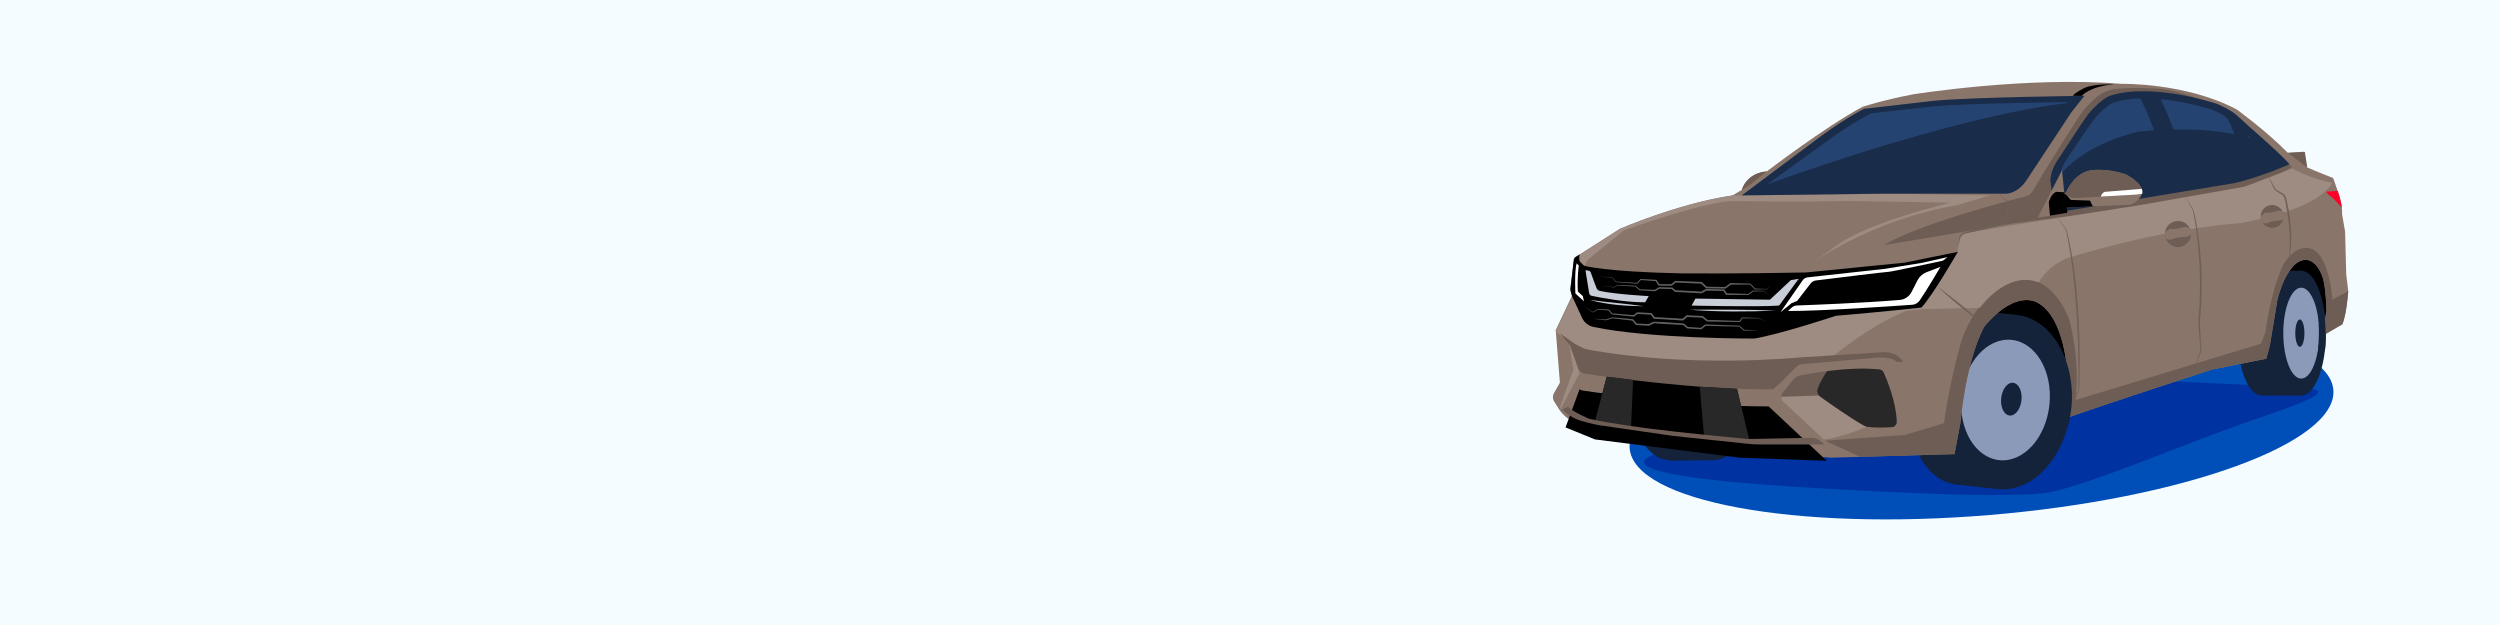 <?xml version="1.0" encoding="UTF-8"?> <svg xmlns="http://www.w3.org/2000/svg" width="1600" height="400" viewBox="0 0 1600 400" fill="none"><rect x="0" y="0" width="1600" height="400" fill="#333333" stroke="none"/><g clip-path="url(#clip0_2_2)"><path d="M1600 0H0V400H1600V0Z" fill="#F5FCFF"></path><path d="M1273.27 329.61C1397.63 319.25 1496.16 283.39 1493.34 249.5C1490.52 215.61 1387.41 196.54 1263.05 206.89C1138.69 217.24 1040.16 253.11 1042.98 287C1045.8 320.89 1148.9 339.96 1273.27 329.61Z" fill="#004EB7"></path><path d="M1288.18 239.62C1288.18 239.62 1064.58 283.57 1053.54 293.37C1042.25 303.38 1106.48 308.73 1144.94 311.27C1183 313.78 1288.79 319.93 1312.78 314.86C1336.77 309.79 1389.65 287.82 1423.68 275.27C1457.71 262.72 1500.97 250.6 1476.19 248.51C1451.41 246.41 1288.18 239.62 1288.18 239.62Z" fill="#0032A1"></path><path d="M1228.3 225.52L1280.67 277.88L1368.41 237.94L1419.34 193.56L1471.91 219.37L1493.66 201.19L1495.13 172.67L1476.65 145.29L1411.15 163.17L1327.02 173.26L1279.03 167.95L1246.37 199.02L1228.3 225.52Z" fill="black"></path><path d="M1431.94 215.64L1462.96 213.2C1462.96 235.26 1456.01 253.14 1447.44 253.14C1438.87 253.14 1431.92 235.26 1431.92 213.2C1431.92 191.14 1438.87 173.26 1447.44 173.26C1456.01 173.26 1462.96 191.14 1462.96 213.2" fill="#14233A"></path><path d="M1473.23 173.26H1447.44V253.15H1473.23V173.26Z" fill="#14233A"></path><path d="M1488.55 213.2C1488.55 235.26 1481.49 253.14 1472.78 253.14C1464.07 253.14 1457.01 235.26 1457.01 213.2C1457.01 191.14 1464.07 173.26 1472.78 173.26C1481.49 173.26 1488.55 191.14 1488.55 213.2Z" fill="#14233A"></path><path d="M1484.27 213.2C1484.27 229.26 1479.13 242.29 1472.79 242.29C1466.45 242.29 1461.31 229.27 1461.31 213.2C1461.31 197.13 1466.45 184.11 1472.79 184.11C1479.12 184.11 1484.27 197.13 1484.27 213.2Z" fill="#8C9ABA"></path><path d="M1474.84 213.2C1474.84 218.04 1473.53 221.97 1471.91 221.97C1470.29 221.97 1468.98 218.04 1468.98 213.2C1468.98 208.36 1470.29 204.43 1471.91 204.43C1473.53 204.43 1474.84 208.36 1474.84 213.2Z" fill="#14233A"></path><path d="M1124.27 242.94C1124.27 271.41 1111.84 294.5 1096.5 294.5C1081.16 294.5 1068.73 271.42 1068.73 242.94C1068.73 214.47 1081.16 191.38 1096.5 191.38C1111.84 191.38 1124.27 214.46 1124.27 242.94Z" fill="#14233A"></path><path d="M1096.5 242.94C1096.5 271.41 1084.07 294.5 1068.73 294.5C1053.39 294.5 1040.96 271.42 1040.96 242.94C1040.96 214.47 1053.39 191.38 1068.73 191.38C1084.07 191.38 1096.5 214.46 1096.5 242.94Z" fill="#14233A"></path><path d="M1068.73 294.87L1096.5 294.5V191.38H1068.73V294.87Z" fill="#14233A"></path><path d="M1294.6 258.36C1291.25 289.14 1272.19 312.31 1252.01 310.11C1231.84 307.92 1218.2 281.19 1221.55 250.41C1224.9 219.63 1243.96 196.46 1264.13 198.66C1284.31 200.85 1297.95 227.58 1294.6 258.36Z" fill="#14233A"></path><path d="M1264.19 198.711L1252.06 310.159L1278.61 313.049L1290.74 201.601L1264.19 198.711Z" fill="#14233A"></path><path d="M1325.4 261.71C1325.07 264.7 1324.58 267.62 1323.94 270.45C1317.96 296.71 1298.9 315.21 1278.57 313C1256.05 310.55 1240.52 283.62 1243.86 252.84C1247.21 222.06 1268.18 199.1 1290.69 201.55C1302.9 202.88 1313.06 211.41 1319.26 223.84C1324.5 234.34 1326.93 247.62 1325.4 261.71Z" fill="#14233A"></path><path d="M1311.68 258.65C1309.61 279.92 1295.31 295.97 1279.75 294.52C1264.19 293.06 1253.25 274.64 1255.32 253.37C1257.39 232.1 1271.69 216.05 1287.25 217.5C1302.81 218.97 1313.75 237.39 1311.68 258.65Z" fill="#8C9ABA"></path><path d="M1293.74 256.17C1293.11 261.96 1289.69 266.34 1286.11 265.95C1282.52 265.56 1280.13 260.55 1280.76 254.76C1281.39 248.97 1284.8 244.59 1288.39 244.98C1291.98 245.37 1294.37 250.38 1293.74 256.17Z" fill="#14233A"></path><path d="M994.59 251.5L998.33 244.91L995.66 211.33L1006.05 189.32L1005.22 186.3C1005.07 185.76 1005.03 185.19 1005.09 184.63L1007.26 166.21C1007.34 165.52 1007.73 164.91 1008.31 164.53L1036.67 146.49C1036.67 146.49 1074.03 130.2 1108.87 125.05L1114.73 121.53C1114.73 121.53 1117.43 110.82 1130.72 109.72C1130.72 109.72 1168.02 81.2 1191.93 68.39C1191.93 68.39 1204.99 64.02 1224.38 60.37C1224.38 60.37 1297.16 48.66 1357.46 53.65C1357.46 53.65 1398.55 52.69 1431.39 69.97C1431.39 69.97 1449.83 83.22 1464.13 97.72L1474.79 97.1L1476.33 107.03C1476.33 107.03 1484.3 110.49 1493.23 113.94L1496.21 122.49C1496.21 122.49 1499.14 129.74 1498.99 137.52L1500.86 148.18L1501.58 175.54L1502.88 186.34C1502.88 186.34 1501.87 200.89 1499.14 207.51L1479.55 218.89C1479.55 218.89 1487.9 209.82 1488.91 199.01C1488.91 199.01 1488.77 185.04 1486.61 177.84C1486.61 177.84 1481.86 161.42 1470.77 167.76C1470.77 167.76 1462.7 171.65 1457.52 191.96L1452.77 220.76L1450.47 229.55L1415.33 236.61C1415.33 236.61 1346.63 258.93 1319.12 268.73C1319.12 268.73 1322.91 256.63 1323.1 238.58C1323.1 238.58 1321.56 204.21 1304.86 194.22C1304.86 194.22 1291.42 183.66 1270.1 208.81C1270.1 208.81 1259.15 226.09 1254.55 271.22L1250.9 290.62L1171.97 292.92L1122.81 289.08C1122.81 289.08 1044.65 282.25 1011.62 273.37C1011.62 273.37 1002.33 268.34 998.33 262.77L994.72 257.07C993.65 255.38 993.6 253.24 994.59 251.5Z" fill="#8A756A"></path><path d="M1464.46 97.93L1475.11 97.31L1476.65 107.24L1464.46 97.93Z" fill="#6E5D54"></path><path d="M1114.83 121.48C1114.83 121.48 1117.53 110.77 1130.82 109.67L1119.7 118.51L1114.83 121.48Z" fill="#6E5D54"></path><path d="M1492.8 191.67C1491.28 175.62 1487.56 167.42 1484.57 163.31C1482.21 160.07 1478.33 158.16 1474.37 158.75C1465.82 160.02 1460.78 170.4 1460.78 170.4C1452.91 188.07 1449.83 212.65 1449.83 212.65L1447.03 219.95L1328.17 256.05C1331.77 230.56 1324.26 204.2 1324.26 204.2C1310.46 170.79 1288.33 179.43 1288.33 179.43C1263.75 189.03 1255.11 218.8 1255.11 218.8C1247.24 246.45 1244.16 270.84 1244.16 270.84L1219.39 278.33L1167.93 282.07L1190.49 292.38L1250.88 290.62L1254.53 271.22C1259.14 226.09 1270.08 208.81 1270.08 208.81C1291.4 183.65 1304.84 194.22 1304.84 194.22C1321.55 204.21 1323.08 238.58 1323.08 238.58C1322.89 256.63 1319.1 268.73 1319.1 268.73C1346.61 258.94 1415.31 236.61 1415.31 236.61L1450.45 229.55L1452.75 220.76L1457.5 191.96C1462.68 171.65 1470.75 167.76 1470.75 167.76C1481.84 161.42 1486.59 177.84 1486.59 177.84C1488.75 185.04 1488.89 199.01 1488.89 199.01C1487.88 209.81 1479.53 218.89 1479.53 218.89L1499.12 207.51C1501.86 200.88 1502.86 186.34 1502.86 186.34L1492.8 191.67Z" fill="#6E5D54"></path><path d="M1205.47 156.96L1289 142.9C1289 142.9 1387.65 130.81 1434.75 120.09C1434.75 120.09 1454.04 114.58 1466.91 106.87L1414.49 66.13C1414.49 66.13 1397.02 58.3 1382.32 56.86C1382.32 56.86 1364.82 55.5 1353.23 57.07C1349.09 57.63 1345.18 59.36 1341.97 62.03C1339.22 64.31 1335.6 67.82 1331.6 73.02C1331.6 73.02 1314.82 98.74 1301.38 121.51L1300.2 123.18C1299.35 124.38 1298.11 125.24 1296.69 125.6C1284.74 128.64 1227.19 143.64 1205.47 156.96Z" fill="#6E5D54"></path><path d="M1314.96 136.21L1312.27 115.66C1312.27 115.66 1312.08 109.71 1316.3 103.37L1331.66 79.94L1336.46 73.03C1336.46 73.03 1344.14 63.62 1350.29 61.32C1350.29 61.32 1359.51 58.06 1371.99 58.44C1371.99 58.44 1390.43 57.67 1418.46 66.31C1418.46 66.31 1427.01 69.68 1431.58 73.81L1439.97 81.48C1439.97 81.48 1459.17 97.99 1465.32 105.1C1465.32 105.1 1446.31 113.55 1429.99 117.2L1314.96 136.21Z" fill="#192D4B"></path><path d="M1321.14 131.22L1318.71 113.2C1318.71 113.2 1318.54 107.98 1322.36 102.42L1336.27 81.87L1340.62 75.81C1340.62 75.81 1347.57 67.56 1353.14 65.54C1353.14 65.54 1361.48 62.68 1372.78 63.01C1372.78 63.01 1389.47 62.34 1414.85 69.91C1414.85 69.91 1423.63 72.66 1426.41 77.2L1434.32 83.21C1434.32 83.21 1451.7 97.69 1457.27 103.92C1457.27 103.92 1440.06 111.33 1425.28 114.53L1321.14 131.22Z" fill="#254370"></path><path d="M1368.41 60.37C1368.41 60.37 1384.7 89.35 1387.98 122.2L1402.28 120.1C1402.28 120.1 1392.41 79.97 1381.08 60.38H1368.41V60.37Z" fill="#192D4B"></path><path d="M1424.87 73.81C1424.87 73.81 1437.35 100.5 1437.93 113.37L1449.84 108.57C1449.84 108.57 1444.66 96.66 1435.25 81.49L1424.87 73.81Z" fill="#192D4B"></path><path d="M1008.92 166.85L1013.77 170.5L1016.22 166.18L1039.26 147.46C1039.26 147.46 1085.56 130.65 1106.69 128.74C1107.56 128.66 1108.43 128.65 1109.3 128.66C1116.58 128.77 1153.09 129.27 1182.51 128.59L1248.38 129.7C1248.38 129.7 1196.24 141.99 1175.5 156.97L1159.37 168.86C1159.37 168.86 1195.38 141.2 1252.99 131.22L1273.44 125.06L1211.51 124.01L1112.42 125.06H1108.87C1074.03 130.21 1036.67 146.5 1036.67 146.5L1007.72 165.09L1008.92 166.85Z" fill="#9E8B82"></path><path d="M1315.5 116.06C1315.5 116.06 1327.18 94.3 1368.4 84.31C1368.4 84.31 1417.62 77.97 1447.84 91.28L1461.41 104.28L1454.18 107.24L1427.61 116.06L1325.27 132.99H1312.26L1315.5 116.06Z" fill="#192D4B"></path><path d="M1304.14 139.33L1319.69 108.94L1321.13 123.49L1322.28 123.2C1322.28 123.2 1327.24 110.8 1337.97 109.04C1338.21 109 1338.45 108.97 1338.7 108.94C1349.93 107.64 1360.59 111.68 1360.59 111.68C1360.59 111.68 1372.4 117.47 1370.96 124.01C1370.96 124.01 1369.09 129.11 1363.47 130.98L1322.71 132.85L1323.14 136.16L1304.14 139.33Z" fill="#8A756A"></path><path d="M1339.36 132.09L1322.72 132.85L1323.15 136.16L1311.99 138.02L1311.2 129.32C1311.2 129.32 1312.64 124.06 1315.95 122.77L1321.09 123.04L1325.28 127.95L1337.62 128.38L1339.36 132.09Z" fill="black"></path><path d="M1321.93 123.39L1322.29 123.2C1322.29 123.2 1327.25 110.8 1337.98 109.04C1338.22 109 1338.46 108.97 1338.71 108.94C1349.94 107.64 1360.6 111.68 1360.6 111.68C1360.6 111.68 1372.41 117.47 1370.97 124.01L1367.8 124.5L1326.25 126.87L1320.68 123.68L1321.93 123.39Z" fill="#6E5D54"></path><path d="M1344.61 125.82L1367.8 124.5L1370.97 124.01C1371.21 122.93 1371.08 121.86 1370.71 120.84L1364.35 121.4L1347.07 122.77C1347.06 122.77 1344.9 123.54 1344.61 125.82Z" fill="white"></path><path d="M1304.08 219.37L1321.38 228.61C1321.38 228.61 1330.39 248.64 1323.44 272.47L1317.01 276.34L1313.94 269.68L1315.08 242.28L1309.33 226.28L1304.08 219.37Z" fill="#14233A"></path><path d="M1477.68 212.08L1483.88 205.69C1483.88 205.69 1484.89 215.33 1483.33 224.72L1476.52 225.53L1477.68 212.08Z" fill="#8C9ABA"></path><path d="M1484.27 198.38H1487.43C1487.43 198.38 1489.41 215.84 1487.89 224.64L1483.51 223.49C1483.51 223.49 1484.45 216.69 1483.94 207.22L1484.27 198.38Z" fill="#14233A"></path><path d="M1114.73 125.06L1205.01 123.94H1284.18C1284.18 123.94 1291.42 124.11 1297.49 114.58L1325.79 71.71L1334.04 61.33C1334.04 61.33 1263.46 62.1 1237.69 64.48L1193.12 69.61C1193.12 69.61 1180.04 75.68 1157.3 93.2L1114.73 125.06Z" fill="#192D4B"></path><path d="M1128.13 120.09L1208.47 119.13H1278.92C1278.92 119.13 1285.36 119.28 1290.76 111.09L1315.94 74.27L1323.28 65.36C1323.28 65.36 1260.48 66.02 1237.54 68.06L1197.88 72.46C1197.88 72.46 1186.24 77.67 1166 92.72L1128.13 120.09Z" fill="#254370"></path><path d="M1172.65 228.46C1172.65 228.46 1194.97 209.34 1219.92 198.9L1229.81 197.84L1267.14 197.03C1267.14 197.03 1284.15 172.82 1304.75 180.74C1304.75 180.74 1309.5 171.23 1321.98 165.57C1321.98 165.57 1378.34 147.21 1433.36 142.8C1433.36 142.8 1482.04 135.61 1492.7 116.98C1492.7 116.98 1480.99 115.23 1466.96 107.89L1436.62 119.47L1369.12 131.34L1289.04 143.93L1258.74 149.03C1258.74 149.03 1252.26 150.31 1253.03 162.21L1124.75 189.96L1010.96 197.03L1005.93 190.63L995.68 212.35C995.68 212.35 1005.51 220.39 1014.23 224.22C1014.23 224.22 1059.13 233.56 1119.59 231.58" fill="#9E8B82"></path><path d="M1006.04 189.32L1005.21 186.3C1005.06 185.76 1005.02 185.19 1005.08 184.63L1007.25 166.21C1007.33 165.52 1007.72 164.91 1008.3 164.53L1010.92 162.87C1010.92 162.87 1010.45 165.6 1010.92 167.12L1013.76 170.07C1013.76 170.07 1026.87 173.96 1076.55 174.97C1076.55 174.97 1109.82 175.26 1155.76 174.39L1218.99 168.1L1252.98 161.19C1252.98 161.19 1237.62 188.1 1229.74 196.82C1229.74 196.82 1203.05 199.79 1175.01 202.09C1175.01 202.09 1138.52 214.19 1122.59 216.68C1122.59 216.68 1055.87 216.85 1019.82 209.24C1016.6 208.56 1013.9 206.39 1012.52 203.4L1006.04 189.32Z" fill="black"></path><path d="M1332.35 61.35C1332.35 61.35 1337.1 55.28 1352.95 53.98C1352.95 53.98 1339.89 53.46 1334.03 56.31C1334.03 56.31 1327.88 59.3 1326.59 61.32L1332.35 61.35Z" fill="black"></path><path d="M1121.39 121.48C1121.39 121.48 1248.64 73.56 1328.02 65.37L1295.5 113.38L1286.54 122.15L1270.41 122.77L1122.83 122.2L1121.39 121.48Z" fill="#192D4B"></path><path d="M1393.91 158.12C1398.53 158.12 1402.28 154.373 1402.28 149.75C1402.28 145.127 1398.53 141.38 1393.91 141.38C1389.29 141.38 1385.54 145.127 1385.54 149.75C1385.54 154.373 1389.29 158.12 1393.91 158.12Z" fill="#6E5D54"></path><path d="M1454.19 145.84C1458.24 145.84 1461.53 142.554 1461.53 138.5C1461.53 134.446 1458.24 131.16 1454.19 131.16C1450.14 131.16 1446.85 134.446 1446.85 138.5C1446.85 142.554 1450.14 145.84 1454.19 145.84Z" fill="#6E5D54"></path><path d="M1315.5 137.52L1322.58 147.05C1323.75 151.2 1324.56 155.43 1325.35 159.66C1328.06 174.35 1329.46 189.36 1330.35 204.27C1331.13 218.85 1331.2 234.51 1330.76 249.15V249.19L1330.75 249.23L1328.34 256.1C1328.37 255.91 1327.98 265.09 1327.99 265.07C1328 265.02 1328 256.03 1328.02 255.99L1330.21 249.05C1330.17 249.55 1330.22 236.18 1330.21 236.32C1330.08 226.31 1329.82 214.24 1329.22 204.32C1328.03 185.2 1326.35 165.93 1322.21 147.21C1322.39 147.48 1315.47 137.5 1315.5 137.52Z" fill="#6E6059"></path><path d="M1397.79 124.01L1403.93 134.71C1405.4 140.54 1406.34 146.48 1407.17 152.43C1408.71 164.3 1409.37 176.3 1409.02 188.26C1408.9 194.12 1408.41 200.57 1407.88 206.1L1408.85 224.93C1406.52 229.38 1405.24 234.59 1406.08 239.63C1404.98 234.9 1406.2 228.62 1408.28 224.97C1408.28 224.94 1406.91 206.16 1406.91 206.13C1407.42 200.18 1407.84 194.21 1407.92 188.24C1408.19 176.32 1407.65 164.39 1406.28 152.55C1405.64 146.72 1404.66 140.46 1403.52 134.95C1403.51 134.94 1397.79 124.01 1397.79 124.01Z" fill="#6E6059"></path><path d="M1450.72 110.92C1452.08 113.28 1453.37 115.67 1454.7 118.05C1455.3 119.03 1455.92 120.68 1456.78 121.38C1457.62 122.01 1459.27 122.85 1460.23 123.42C1460.8 123.76 1461.58 124.15 1462.01 124.67C1463.43 126.31 1463.43 128.65 1464.01 130.65C1464.58 133.32 1465.06 136.01 1465.45 138.72C1466.52 146.84 1466.79 155.11 1465.69 163.24C1465.51 164.39 1466.05 166.02 1466.21 167.18C1466.46 168.52 1466.7 169.86 1466.93 171.2C1466.42 169.32 1465.9 167.17 1465.42 165.27C1465.25 164.63 1465.05 163.9 1465.14 163.18C1465.83 155.08 1465.46 146.92 1464.32 138.88C1463.97 136.2 1463.52 133.52 1462.99 130.87C1462.36 128.43 1462.47 125.37 1459.79 124.18C1458.74 123.5 1457.3 122.73 1456.31 121.92C1455.32 121.02 1454.82 119.42 1454.21 118.3C1453.04 115.84 1451.85 113.4 1450.72 110.92Z" fill="#6E6059"></path><path d="M1144.26 199.02L1146.72 196.83C1147.64 196.01 1148.81 195.54 1150.04 195.5C1158.21 195.21 1191.07 193.99 1215.75 191.98C1219.02 191.71 1221.91 189.78 1223.4 186.86L1227.18 179.44C1228.41 177.02 1230.5 175.15 1233.03 174.18L1241.91 170.79C1241.91 170.79 1232.96 186 1228.59 192.33C1227.49 193.92 1225.75 194.92 1223.82 195.05C1211.82 195.91 1164.78 199.16 1144.26 199.02Z" fill="white"></path><path d="M1139.51 199.79L1146.62 194.03L1150.17 192.59L1158.75 181.47C1159.59 180.38 1160.83 179.67 1162.2 179.5C1171.44 178.35 1207.56 173.89 1208.64 173.97C1209.89 174.07 1243.4 166.86 1243.4 166.86L1246.38 164.56L1229.9 168.25L1206.43 172.05L1156.88 177.5C1155.6 177.64 1154.44 178.33 1153.71 179.39L1139.51 199.79Z" fill="white"></path><path d="M1014.68 172.92L1017.04 187.56C1017.18 188.46 1017.86 189.17 1018.75 189.35C1023.7 190.39 1040.16 193.61 1052.9 193.45L1055.2 189.51C1055.2 189.51 1034.27 188.39 1024.03 186.24C1022.99 186.02 1022.14 185.29 1021.76 184.3C1020.87 182.03 1019.22 177.71 1018.13 174.48C1017.9 173.79 1017.3 173.3 1016.59 173.19L1014.68 172.92Z" fill="#C9CDD8"></path><path d="M1085.07 191.1L1082.62 195.56C1082.62 195.56 1124.82 196.57 1138.65 195.56L1151.18 178.42L1146.14 179.28L1132.75 191.81L1085.07 191.1Z" fill="#C9CDD8"></path><path d="M1013.77 196.01L1019.46 199.68L1019.32 199.67L1022.89 197.72L1022.94 197.69H1023L1029.49 198.06L1029.61 198.07L1029.69 198.16L1031.95 200.66L1031.73 200.55L1045.66 201.7L1045.33 201.8L1047.56 199.98L1047.7 199.86L1047.89 199.87L1056.82 200.35L1057.06 200.36L1057.21 200.56L1059.13 203.13L1058.73 202.91C1064.85 203.27 1070.97 203.58 1077.09 203.98L1076.68 204.12L1079.15 201.9L1079.32 201.75L1079.54 201.76L1089.62 202.23L1089.79 202.24L1089.92 202.35L1092.97 204.87C1098.18 204.67 1107.07 205.31 1113.49 205.39L1113.21 205.54L1114.78 203.26L1114.87 203.13L1115.02 203.14C1115.04 203.16 1126.2 203.49 1126.21 203.53L1130.67 206.36L1126.1 203.72C1126.37 203.77 1114.96 203.71 1115.01 203.73L1115.26 203.6L1113.76 205.93L1113.66 206.08H1113.47C1106.53 205.98 1099.58 205.92 1092.64 205.78H1092.47L1092.34 205.67L1089.27 203.18L1089.57 203.3L1079.49 202.9L1079.88 202.76L1077.43 204.99L1077.26 205.15C1071.06 204.82 1064.87 204.4 1058.67 204.02L1058.42 204L1058.27 203.8L1056.39 201.21L1056.78 201.42L1047.85 200.89L1048.18 200.78L1045.92 202.56L1045.77 202.68L1045.59 202.66L1031.68 201.25L1031.55 201.24L1031.47 201.14L1029.26 198.6L1029.46 198.7L1022.99 198.13L1023.1 198.11L1019.47 199.94L1019.4 199.98L1019.34 199.94C1019.32 199.9 1013.77 196.01 1013.77 196.01Z" fill="#636262"></path><path d="M1126.16 211.29C1123.36 211.43 1119.05 211.53 1116.18 211.64H1116.07L1115.98 211.56L1113.08 208.96L1113.29 209.05L1091.49 208.52L1091.8 208.42L1089.04 210.65L1088.89 210.77L1088.7 210.76L1079.95 210.2L1079.78 210.19L1079.65 210.08L1077.04 207.88L1077.35 208.01C1071.5 207.59 1063.46 207.39 1058.71 206.85L1055.46 208.46L1055.33 208.53L1055.19 208.52L1047.22 208.01L1047 208L1046.86 207.84L1044.47 205.05L1044.8 205.22C1040.74 204.75 1035.73 204.2 1032.18 203.7L1027.79 205C1025.1 204.72 1022.39 204.33 1019.69 203.96C1022.16 204.09 1025.57 204.27 1027.62 204.44L1031.98 203.07C1036.28 203.4 1040.6 203.82 1044.9 204.24L1045.09 204.26L1045.22 204.41L1047.63 207.18L1047.27 207L1055.24 207.45L1054.96 207.51L1058.2 205.88C1064.56 206.01 1071.02 206.66 1077.41 206.98L1077.59 206.99L1077.72 207.11L1080.3 209.34L1080 209.22L1088.75 209.82L1088.41 209.93L1091.2 207.74L1091.34 207.63L1091.51 207.64L1113.3 208.44H1113.43L1113.52 208.52L1116.38 211.17L1116.18 211.09C1119 211.1 1123.34 211.18 1126.16 211.29Z" fill="#636262"></path><path d="M1024.48 183.19L1033.01 183.68L1032.94 183.69L1035.32 182.36L1035.37 182.33H1035.43L1046.78 182.87C1046.89 182.87 1046.89 182.88 1046.96 182.94L1049.67 185.21L1049.47 185.13L1059.11 185.51L1058.85 185.57L1061.69 183.88L1061.81 183.81H1061.95L1070.11 183.98H1070.29L1070.43 184.1L1072.58 185.91L1072.26 185.78C1077.32 186.12 1084.66 186.2 1088.59 186.69L1091.76 185L1091.89 184.93H1092.03L1103.23 185.17L1103.49 185.18L1103.64 185.39L1105.4 187.94L1105 187.73C1109.35 187.88 1115.22 187.87 1118.77 188.18L1121.81 185.99L1121.89 185.93H1121.98C1122.03 185.93 1128.99 186.19 1129.03 186.2L1129.06 186.23L1132.15 189.29L1128.91 186.39L1128.98 186.42L1121.97 186.52L1122.15 186.46L1119.16 188.71L1119.07 188.78C1114.29 188.76 1109.5 188.79 1104.72 188.73L1104.57 188.52L1102.78 185.98L1103.19 186.2L1091.99 186.03L1092.26 185.96L1089.1 187.67L1088.96 187.74C1083.36 187.49 1077.77 187.14 1072.18 186.84L1072 186.83L1071.86 186.71L1069.74 184.87L1070.06 184.99L1061.9 184.78L1062.16 184.71L1059.3 186.36L1059.17 186.43L1059.03 186.42L1049.41 185.77L1049.29 185.76L1049.21 185.69L1046.54 183.37L1046.72 183.44L1035.39 182.7L1035.49 182.68L1033.04 183.89L1033 183.91C1032.99 183.95 1024.51 183.19 1024.48 183.19Z" fill="#636262"></path><path d="M1023.57 176.95C1023.62 176.95 1031.83 177.6 1031.88 177.61L1031.92 177.65L1034.43 180.28C1033.51 180.08 1048.13 181.09 1047.83 181.02L1047.59 181.12L1049.74 178.66L1049.84 178.54L1050.01 178.55L1059.96 179.07L1060.19 179.08L1060.32 179.28L1062.13 182.05L1061.72 181.82L1069.78 181.91L1069.44 182.04L1071.88 179.9L1072.04 179.76C1077.74 179.99 1083.44 180.17 1089.14 180.45L1089.29 180.59L1092.5 183.64L1092.13 183.49L1104.23 183.69L1103.92 183.79L1107.33 181.26L1107.47 181.16H1107.64C1111.8 181.23 1115.96 181.39 1120.12 181.5H1120.26L1120.35 181.59L1123.45 184.73L1123.25 184.65L1130.64 184.93L1130.56 184.96L1132.97 182.91L1130.71 185.12L1130.68 185.15C1130.64 185.15 1123.28 185.23 1123.24 185.23H1123.13L1123.04 185.14L1119.89 182.06L1120.12 182.16C1115.96 182.16 1111.8 182.2 1107.64 182.15L1107.95 182.05L1104.56 184.6L1104.42 184.7H1104.24L1092.14 184.57H1091.93L1091.77 184.42L1088.54 181.39L1088.9 181.54C1083.34 181.35 1077.78 181.06 1072.23 180.82L1072.6 180.69L1070.13 182.79L1069.98 182.92H1069.79L1061.73 182.79H1061.46L1061.32 182.57L1059.55 179.77L1059.91 179.98L1049.98 179.19L1050.25 179.08L1048.05 181.49L1047.95 181.6L1047.81 181.59L1034.29 180.58L1034.21 180.57L1034.16 180.51L1031.75 177.79C1032.14 177.96 1023.5 176.91 1023.57 176.95Z" fill="#636262"></path><path d="M1013.77 192.83L1008.26 187.87C1008.26 187.87 1007.54 174.32 1009.02 168.49L1010.44 170C1010.44 170 1009.31 176.91 1009.81 186.56L1012.98 189.51L1013.77 192.83Z" fill="white"></path><path d="M1017.52 191.96C1028.89 193.57 1040.87 194.28 1052.23 196.01C1040.59 195.84 1028.76 195.15 1017.52 191.96Z" fill="#C9CDD8"></path><path d="M1081.13 198.22C1098.78 198.14 1119.04 198.03 1136.63 198.8C1118.17 199.56 1099.55 199.68 1081.13 198.22Z" fill="#C9CDD8"></path><path d="M1012.44 238.57C1011.23 237.98 1010.29 236.92 1009.84 235.61L1005.24 222.1C1005.02 221.44 1004.67 220.83 1004.22 220.31L998.18 213.21L1004.52 217.66C1008.17 220.73 1014.7 223.42 1014.7 223.42C1080.9 235.9 1151.19 228.8 1151.19 228.8L1205.34 225.39C1215.57 225.39 1217.87 231.68 1217.87 231.68L1213.65 231.49C1210.39 227.55 1198.1 229.19 1198.1 229.19L1153.55 233.02C1152.03 233.15 1150.61 233.81 1149.53 234.89L1139.53 244.93C1135.11 248.96 1134.67 249.15 1134.67 249.15H1132.81C1119.04 249.26 1102.95 248.62 1087.84 247.48L1076.03 246.49C1042.94 243.99 1023.8 240.46 1013.98 239.04C1013.42 238.96 1012.91 238.8 1012.44 238.57Z" fill="#6E5D54"></path><path d="M1001.95 273.55L1020.77 281.23L1113.52 292.94L1169.11 294.91L1131.92 260.09C1087.99 260.43 1027.39 252.06 1013.09 249.99C1012.29 249.87 1011.55 249.58 1010.91 249.13L1001.95 273.55Z" fill="black"></path><path d="M1119.57 281.61L1112.29 251.59L1111.68 248.91C1081.93 247.67 1049.45 243.92 1029.65 241.34L1028.34 241.17L1027.84 242.93L1020.44 271.01L1119.57 281.61Z" fill="black"></path><path d="M1087.82 247.47L1111.67 248.77L1112.29 251.44L1119.57 281.47L1092.99 280.1L1090.54 278.81L1087.82 247.47Z" fill="#282828"></path><path d="M1045.17 243.13C1039.45 242.46 1034.21 241.8 1029.65 241.21L1028.34 241.04L1027.84 242.8L1020.44 270.88L1043.87 273.38L1045.17 243.13Z" fill="#282828"></path><path d="M999.8 262.1C999.8 262.1 1004.12 266.8 1011.42 269.21C1011.42 269.21 1019.1 271.47 1023.85 272.19L1070.66 278.96L1118.93 284.07C1121.22 284.31 1123.52 284.44 1125.83 284.44L1167.93 284.48L1164.45 281.86C1162.94 280.73 1161.1 280.13 1159.21 280.17L1121.74 280.92C1119.85 280.96 1117.96 280.89 1116.08 280.71C1106.67 279.83 1075.99 276.91 1057.27 274.49C1057.27 274.49 1027.89 270.75 1017.09 268.01C1017.09 268.01 1007.15 263.98 1003.55 260.38L999.8 262.1Z" fill="#6E5D54"></path><path d="M998.33 260.59L1007 236.66L1004.21 220.3L1007.72 229.41L1010.93 238.8L998.84 261.67L998.33 260.59Z" fill="#9E8B82"></path><path d="M1140.78 251.48L1147.99 242.66C1148.94 241.5 1150.26 240.7 1151.73 240.39C1159.14 238.88 1183.13 234.48 1202.77 236.43C1204.01 236.55 1205.07 237.35 1205.57 238.48C1207.78 243.46 1213.59 257.66 1213.88 269.89C1213.92 271.71 1212.55 273.25 1210.73 273.36C1206.88 273.59 1200.15 273.82 1194.74 273.14C1194.74 273.14 1180.65 279.55 1167.28 281.46L1140.6 256.48L1140.11 254.95C1139.74 253.77 1139.99 252.46 1140.78 251.48Z" fill="#6E5D54"></path><path d="M1195.32 270.97L1173.81 252.79L1139.94 253.94C1139.95 254.28 1140.01 254.63 1140.11 254.97L1140.6 256.5L1167.28 281.48C1180.65 279.56 1194.33 273.34 1194.33 273.34L1195.32 270.97Z" fill="#9E8B82"></path><path d="M1194.75 273.14C1200.16 273.83 1206.9 273.59 1210.74 273.36C1212.55 273.25 1213.93 271.71 1213.88 269.9C1213.59 257.67 1207.78 243.46 1205.57 238.49C1205.07 237.36 1204.01 236.56 1202.78 236.44C1191.8 235.35 1179.45 236.24 1169.41 237.51C1169.41 237.51 1165.26 243.09 1163.34 248.72C1162.68 250.65 1163.35 252.77 1165.01 253.95C1170.85 258.11 1185.37 268.32 1192.94 272.42L1194.75 273.14Z" fill="#282828"></path><path d="M1386.32 148.14C1387.08 147.44 1388.16 146.58 1388.96 146.45C1388.96 146.45 1391.98 147.24 1397.46 145.3C1397.46 145.3 1401.78 145.01 1403.73 147.75C1403.73 147.75 1402.65 151.21 1398.83 151.57C1398.83 151.57 1392.64 151.79 1390.19 153.23C1390.19 153.23 1388.33 153.65 1386.72 153.09C1386.24 152.92 1385.91 152.49 1385.84 151.99L1385.59 150.29C1385.45 149.49 1385.73 148.68 1386.32 148.14Z" fill="#8A756A"></path><path d="M1447.74 137.68C1448.44 136.98 1449.42 136.12 1450.15 135.99C1450.15 135.99 1452.91 136.78 1457.91 134.84C1457.91 134.84 1461.86 134.55 1463.63 137.29C1463.63 137.29 1462.64 140.75 1459.16 141.11C1459.16 141.11 1453.5 141.33 1451.27 142.77C1451.27 142.77 1449.58 143.19 1448.1 142.63C1447.66 142.46 1447.36 142.03 1447.29 141.53L1447.06 139.83C1446.95 139.02 1447.2 138.22 1447.74 137.68Z" fill="#8A756A"></path><path d="M1239.62 183.19C1248.23 189.39 1256.48 196.07 1264.48 203.04C1266.07 205.34 1267.56 207.72 1269.03 210.11C1267.39 208.1 1265.28 205.42 1263.98 203.64C1255.58 197.17 1247.4 190.4 1239.62 183.19Z" fill="#6E6059"></path><path d="M1488.56 122.72L1496.09 122.15C1496.09 122.15 1498.53 128.94 1498.76 133C1498.76 133 1493.25 126.39 1490.69 124.94L1488.56 122.72Z" fill="#FF002B"></path><path d="M1253 159.56C1253.25 157.05 1253.51 154.59 1253.85 152.05C1254.15 150.74 1255.1 149.59 1256.34 149.03C1262.38 147.27 1268.57 146.07 1274.68 144.56L1278.36 143.75L1280.2 143.35C1281.86 143.01 1283.2 141.59 1283.43 139.91C1283.79 137.06 1284.4 133.5 1284.74 130.65C1284.81 129.43 1283.92 128.46 1283.01 127.76C1281.63 126.56 1280.13 125.23 1278.78 124.02C1280.25 125.09 1281.83 126.33 1283.29 127.43L1284.04 128C1285.54 129.03 1285.5 130.99 1285.23 132.57C1284.97 134.8 1284.72 137.87 1284.43 140.06C1284.17 142.15 1282.51 143.95 1280.45 144.41L1278.62 144.84L1274.96 145.7C1268.89 147.09 1262.7 148.31 1256.65 149.71C1255.58 150.13 1254.73 151.08 1254.41 152.21C1253.89 154.58 1253.5 157.11 1253 159.56Z" fill="#6E6059"></path></g><defs><clipPath id="clip0_2_2"><rect width="1600" height="400" fill="white"></rect></clipPath></defs></svg> 